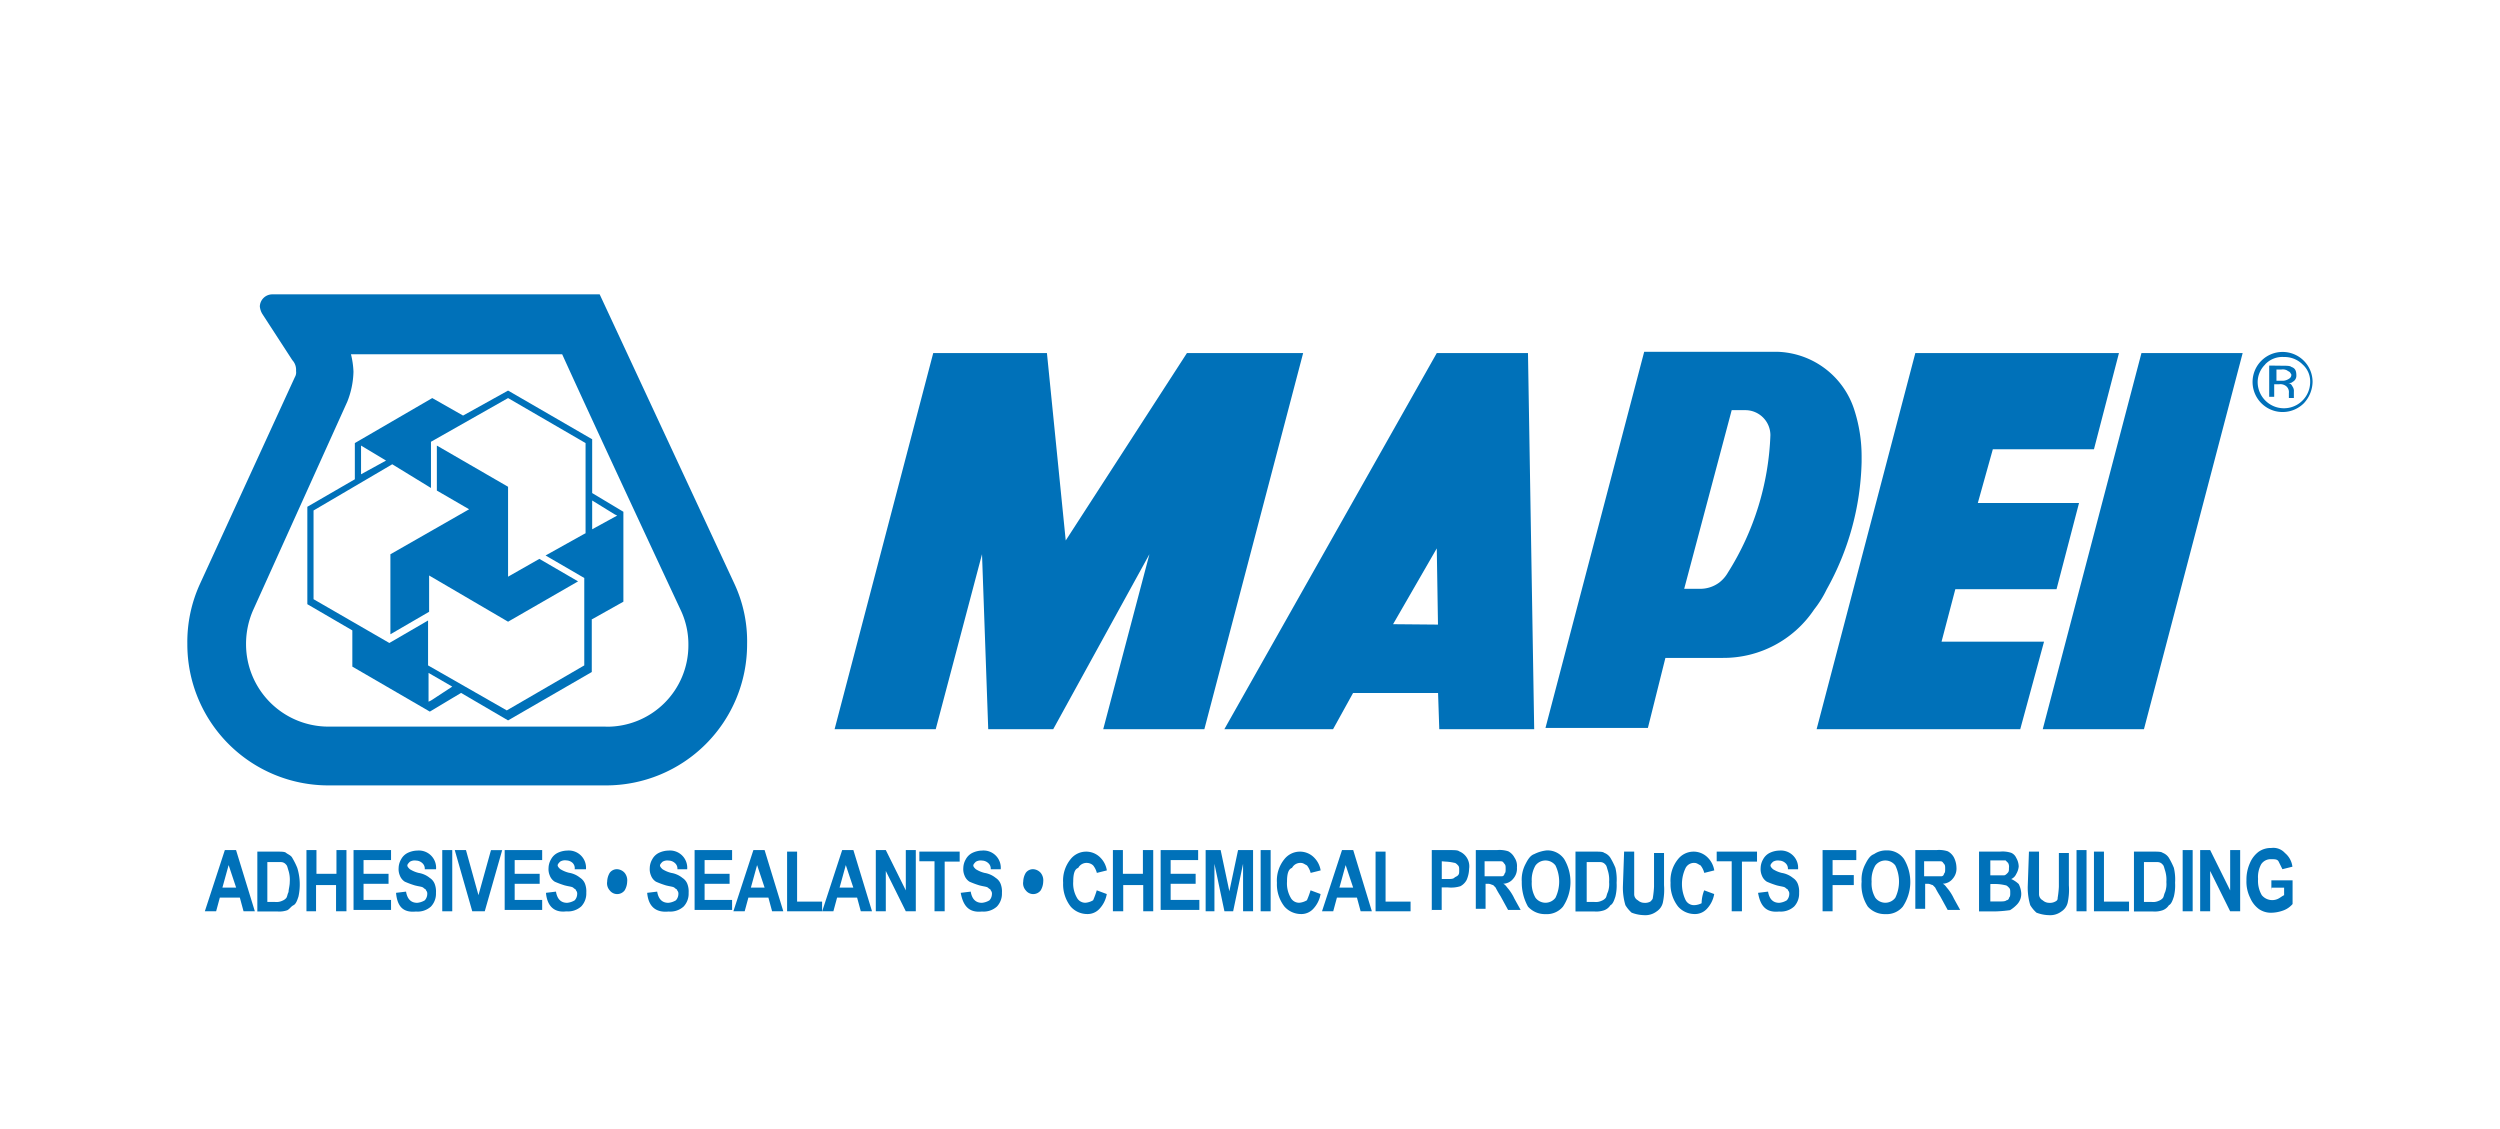 <svg xmlns="http://www.w3.org/2000/svg" viewBox="0 0 310 140"><defs><style>.a{fill:none;}.b{fill:#0071b9;}</style></defs><title>Mapei_orig_t</title><rect class="a" width="310" height="140"/><path class="b" d="M67.7,68.88h0M63,60.36l-8.83-5.11v5.58h0l4,2.32-9.76,5.58v9.92l4.8-2.79h0V71.36L63,77.09l8.68-5-4.8-2.79h0L63,71.51ZM73.43,76.78l3.87-2.17h0V63.46l-3.87-2.32V54.47L63,48.43h0l-5.58,3.1h0L53.6,49.36h0L44,54.94v4.49l-5.89,3.41V74.92h0l5.58,3.25v4.49h0l9.61,5.58,3.87-2.32L63,89.33h0l10.38-6h0V76.78Zm2.79-13,.31.15-3.1,1.7V62.06ZM44.77,55.56v-.31l3.1,1.86h0l-3.1,1.7Zm8.68,31.3-.31.15V83.44h0l2.94,1.7ZM72.65,66.09l-5,2.79,4.8,2.79V82.51l-9.61,5.58h0l-9.76-5.58V76.94l-4.8,2.79L38.88,74.3v-11l9.76-5.73,4.8,2.94V54.78L63,49.36l9.61,5.58V66.09Z"/><path class="b" d="M91.09,72.44,74.36,36.5H33.77A1.55,1.55,0,0,0,32.22,38a2.2,2.2,0,0,0,.31.93l3.72,5.73A1.76,1.76,0,0,1,36.71,46a1.16,1.16,0,0,1-.15.77L24.78,72.44a17.31,17.31,0,0,0-1.55,7.44A17.49,17.49,0,0,0,40.74,97.39H75.13A17.49,17.49,0,0,0,92.64,79.88a16.84,16.84,0,0,0-1.55-7.44m-16,17.66H40.74A10.22,10.22,0,0,1,30.51,79.88a10.4,10.4,0,0,1,.93-4.34h0L43.06,49.82h0a10.65,10.65,0,0,0,.77-3.72,10.46,10.46,0,0,0-.31-2.17H69.71C74,53.39,84.43,75.7,84.43,75.7A9.9,9.9,0,0,1,85.36,80,10.08,10.08,0,0,1,75.13,90.11Z"/><polyline class="b" points="250.51 90.42 225.26 90.42 237.5 43.78 262.75 43.78 259.65 55.71 247.11 55.71 245.25 62.37 257.8 62.37 255.01 73.06 242.46 73.06 240.75 79.57 253.46 79.57 250.51 90.42"/><polyline class="b" points="253.3 90.42 265.85 90.42 278.09 43.78 265.54 43.78 253.3 90.42"/><path class="b" d="M189.47,43.78H178.16L151.82,90.42H165.3l2.48-4.49h10.54l.15,4.49h11.77l-.77-46.63M172.74,77.4,178.16,68l.15,9.45Z"/><polyline class="b" points="129.82 43.78 115.72 43.78 103.49 90.42 116.03 90.42 121.77 68.72 122.54 90.42 130.6 90.42 142.53 68.72 136.8 90.42 149.34 90.42 161.59 43.78 147.18 43.78 132.15 67.02 129.82 43.78"/><path class="b" d="M230.84,56.64a18.73,18.73,0,0,0-.93-5.89,10.34,10.34,0,0,0-9.61-7.13H203.88L191.64,90.26h12.7l2.17-8.68h7.13a13.51,13.51,0,0,0,11.31-6,13.38,13.38,0,0,0,1.55-2.48,33.92,33.92,0,0,0,4.34-15.8v-.62M214.26,71a4.18,4.18,0,0,1-1.08,1.24,3.94,3.94,0,0,1-2.48.77h-1.86l5.89-22.15h1.7a3.11,3.11,0,0,1,3.1,3.1A34.21,34.21,0,0,1,214.26,71Z"/><path class="b" d="M285.68,50a3.72,3.72,0,0,1-5.27-5.27,3.72,3.72,0,0,1,6.35,2.63A4,4,0,0,1,285.68,50m-4.8-4.8a3.06,3.06,0,0,0-.93,2.17,3.25,3.25,0,1,0,6.51,0,2.81,2.81,0,0,0-.93-2.17,3.15,3.15,0,0,0-2.32-.93A2.92,2.92,0,0,0,280.88,45.18Zm2.17.15c.46,0,.93,0,1.08.15.46.15.62.46.62,1.08a.85.85,0,0,1-.46.77c-.15.15-.31.15-.62.15.31,0,.46.15.62.46a.93.93,0,0,1,.15.62v.77h-.62v-.62a.94.94,0,0,0-.46-.93,1.16,1.16,0,0,0-.77-.15H282V49.2h-.62V45.33Zm.62.62a1.16,1.16,0,0,0-.77-.15h-.62v1.39h.62a1.4,1.4,0,0,0,.77-.15c.31-.15.46-.31.46-.62C284,46.26,284,46.11,283.67,46Z"/><path class="b" d="M31.6,113H30.2l-.46-1.7H27.26L26.8,113H25.4l2.48-7.59h1.39Zm-2.32-2.94-.93-2.79-.77,2.79Z"/><path class="b" d="M31.91,105.6h2.32c.62,0,1.08,0,1.24.15s.62.31.77.62a9.2,9.2,0,0,1,.62,1.24,7,7,0,0,1,.15,3.56c-.15.46-.31.93-.62,1.08s-.46.46-.77.62a3,3,0,0,1-1.24.15H31.91Zm1.24,1.24v5h.93a1.68,1.68,0,0,0,.93-.15,1.19,1.19,0,0,0,.46-.31c.15-.15.15-.46.31-.77,0-.31.15-.77.15-1.24a3.85,3.85,0,0,0-.15-1.39c-.15-.46-.15-.62-.31-.77a.8.8,0,0,0-.62-.31h-1.7Z"/><path class="b" d="M38,113v-7.59h1.24v2.94h2.48v-2.94h1.24V113H41.67v-3.25H39.19V113Z"/><path class="b" d="M43.84,113v-7.59h4.65v1.24H45.08v1.7h3.1v1.24h-3.1v2h3.41v1.24H43.84Z"/><path class="b" d="M49.11,110.71l1.24-.15q.23,1.39,1.39,1.39a2.2,2.2,0,0,0,.93-.31,1.18,1.18,0,0,0,.31-.77.57.57,0,0,0-.15-.46c0-.15-.15-.15-.31-.31s-.46-.15-1.08-.31a10.67,10.67,0,0,1-1.24-.46,1.55,1.55,0,0,1-.62-.77,2,2,0,0,1-.15-.93,2.24,2.24,0,0,1,.31-1.08,1.87,1.87,0,0,1,.77-.77,2.92,2.92,0,0,1,1.24-.31,2.14,2.14,0,0,1,2.32,2.32H52.67a.91.91,0,0,0-.31-.77,1.18,1.18,0,0,0-.77-.31,1.16,1.16,0,0,0-.77.15c-.15.15-.31.31-.31.46s.15.31.31.46a3.7,3.7,0,0,0,1.08.46,2.92,2.92,0,0,1,1.39.62,1.55,1.55,0,0,1,.62.77,2.64,2.64,0,0,1,.15,1.08,2.33,2.33,0,0,1-.62,1.7,2.47,2.47,0,0,1-1.86.62C50,113.19,49.26,112.42,49.11,110.71Z"/><path class="b" d="M54.84,113v-7.59h1.24V113Z"/><path class="b" d="M58.56,113l-2.17-7.59h1.39L59.33,111l1.55-5.58h1.39L60.11,113Z"/><path class="b" d="M62.58,113v-7.59h4.65v1.24H63.82v1.7h3.1v1.24h-3.1v2h3.41v1.24H62.58Z"/><path class="b" d="M67.7,110.71l1.24-.15q.23,1.39,1.39,1.39a2.2,2.2,0,0,0,.93-.31,1.18,1.18,0,0,0,.31-.77.57.57,0,0,0-.15-.46c0-.15-.15-.15-.31-.31s-.46-.15-1.08-.31a10.67,10.67,0,0,1-1.24-.46,1.55,1.55,0,0,1-.62-.77,2,2,0,0,1-.15-.93,2.24,2.24,0,0,1,.31-1.08,1.87,1.87,0,0,1,.77-.77,2.92,2.92,0,0,1,1.24-.31,2.14,2.14,0,0,1,2.32,2.32H71.26A.91.91,0,0,0,71,107a1.18,1.18,0,0,0-.77-.31,1.16,1.16,0,0,0-.77.15c-.15.15-.31.31-.31.46s.15.31.31.46a3.7,3.7,0,0,0,1.08.46,2.92,2.92,0,0,1,1.39.62,1.55,1.55,0,0,1,.62.77,2.64,2.64,0,0,1,.15,1.08,2.33,2.33,0,0,1-.62,1.7,2.47,2.47,0,0,1-1.86.62C68.78,113.19,67.85,112.42,67.7,110.71Z"/><path class="b" d="M77.77,109.32a2.24,2.24,0,0,1-.31,1.08,1.16,1.16,0,0,1-1.86,0,1.31,1.31,0,0,1-.31-1.08,2.24,2.24,0,0,1,.31-1.08,1.1,1.1,0,0,1,.93-.46,1.34,1.34,0,0,1,.93.46A1.47,1.47,0,0,1,77.77,109.32Z"/><path class="b" d="M80.25,110.71l1.24-.15q.23,1.39,1.39,1.39a2.2,2.2,0,0,0,.93-.31,1.18,1.18,0,0,0,.31-.77.57.57,0,0,0-.15-.46c0-.15-.15-.15-.31-.31s-.46-.15-1.08-.31a10.67,10.67,0,0,1-1.24-.46,1.55,1.55,0,0,1-.62-.77,2,2,0,0,1-.15-.93,2.24,2.24,0,0,1,.31-1.08,1.87,1.87,0,0,1,.77-.77,2.92,2.92,0,0,1,1.24-.31,2.14,2.14,0,0,1,2.32,2.32H84a.91.91,0,0,0-.31-.77,1.18,1.18,0,0,0-.77-.31,1.16,1.16,0,0,0-.77.15c-.15.15-.31.31-.31.46s.15.31.31.46a3.7,3.7,0,0,0,1.08.46,2.92,2.92,0,0,1,1.39.62,1.55,1.55,0,0,1,.62.77,2.64,2.64,0,0,1,.15,1.08,2.33,2.33,0,0,1-.62,1.7,2.47,2.47,0,0,1-1.86.62C81.33,113.19,80.4,112.42,80.25,110.71Z"/><path class="b" d="M86.13,113v-7.59h4.65v1.24H87.37v1.7h3.1v1.24h-3.1v2h3.41v1.24H86.13Z"/><path class="b" d="M97.13,113H95.74l-.46-1.7H92.8l-.46,1.7H90.94l2.48-7.59h1.39Zm-2.32-2.94-.93-2.79-.77,2.79Z"/><path class="b" d="M97.6,113V105.6h1.24v6.2h3.1V113Z"/><path class="b" d="M108.13,113h-1.39l-.46-1.7H103.8l-.46,1.7h-1.39l2.48-7.59h1.39Zm-2.32-2.94-.93-2.79-.77,2.79Z"/><path class="b" d="M108.6,113v-7.59h1.24l2.48,5v-5h1.24V113h-1.24l-2.48-5v5Z"/><path class="b" d="M115.88,113v-6.2H114V105.6h5v1.24h-1.86V113Z"/><path class="b" d="M119.13,110.71l1.24-.15q.23,1.39,1.39,1.39a2.2,2.2,0,0,0,.93-.31,1.18,1.18,0,0,0,.31-.77.57.57,0,0,0-.15-.46c0-.15-.15-.15-.31-.31s-.46-.15-1.08-.31a10.67,10.67,0,0,1-1.24-.46,1.55,1.55,0,0,1-.62-.77,2,2,0,0,1-.15-.93,2.24,2.24,0,0,1,.31-1.08,1.87,1.87,0,0,1,.77-.77,2.92,2.92,0,0,1,1.24-.31,2.14,2.14,0,0,1,2.32,2.32h-1.24a.91.91,0,0,0-.31-.77,1.18,1.18,0,0,0-.77-.31,1.16,1.16,0,0,0-.77.15c-.15.15-.31.31-.31.46s.15.31.31.46a3.7,3.7,0,0,0,1.08.46,2.92,2.92,0,0,1,1.39.62,1.55,1.55,0,0,1,.62.77,2.64,2.64,0,0,1,.15,1.08,2.33,2.33,0,0,1-.62,1.7,2.47,2.47,0,0,1-1.86.62C120.22,113.19,119.44,112.42,119.13,110.71Z"/><path class="b" d="M129.36,109.32a2.24,2.24,0,0,1-.31,1.08,1.16,1.16,0,0,1-1.86,0,1.31,1.31,0,0,1-.31-1.08,2.24,2.24,0,0,1,.31-1.08,1.1,1.1,0,0,1,.93-.46,1.34,1.34,0,0,1,.93.46A1.47,1.47,0,0,1,129.36,109.32Z"/><path class="b" d="M136,110.4l1.24.46a3.53,3.53,0,0,1-.93,1.86,2,2,0,0,1-1.55.62,2.73,2.73,0,0,1-2-.93,4.47,4.47,0,0,1-.93-2.94,4.19,4.19,0,0,1,.93-2.94,2.46,2.46,0,0,1,3.72-.15,2.89,2.89,0,0,1,.77,1.55l-1.24.31a2.52,2.52,0,0,0-.46-.93,1.18,1.18,0,0,0-.77-.31,1.17,1.17,0,0,0-1.08.62c-.46.15-.62.77-.62,1.7a3.52,3.52,0,0,0,.46,2,1.17,1.17,0,0,0,1.08.62,2.2,2.2,0,0,0,.93-.31A10.68,10.68,0,0,0,136,110.4Z"/><path class="b" d="M138,113v-7.59h1.24v2.94h2.48v-2.94H143V113h-1.24v-3.25h-2.48V113Z"/><path class="b" d="M143.92,113v-7.59h4.65v1.24h-3.41v1.7h3.1v1.24h-3.1v2h3.56v1.24h-4.8Z"/><path class="b" d="M149.5,113v-7.59h1.86l1.08,5.11,1.08-5.11h1.86V113h-1.24v-5.89L152.91,113h-1.08l-1.24-5.89V113Z"/><path class="b" d="M156.32,113v-7.59h1.24V113Z"/><path class="b" d="M162.51,110.4l1.24.46a3.53,3.53,0,0,1-.93,1.86,2,2,0,0,1-1.55.62,2.73,2.73,0,0,1-2-.93,4.47,4.47,0,0,1-.93-2.94,4.19,4.19,0,0,1,.93-2.94,2.46,2.46,0,0,1,3.72-.15,2.89,2.89,0,0,1,.77,1.55l-1.24.31a2.52,2.52,0,0,0-.46-.93c-.31-.15-.46-.31-.77-.31a1.17,1.17,0,0,0-1.08.62c-.46.15-.62.77-.62,1.7a3.52,3.52,0,0,0,.46,2,1.17,1.17,0,0,0,1.08.62,2.2,2.2,0,0,0,.93-.31A10.67,10.67,0,0,0,162.51,110.4Z"/><path class="b" d="M170.11,113h-1.39l-.46-1.7h-2.48l-.46,1.7h-1.39l2.48-7.59h1.39Zm-2.32-2.94-.93-2.79-.77,2.79Z"/><path class="b" d="M170.57,113V105.6h1.24v6.2h3.1V113Z"/><path class="b" d="M177.54,113v-7.59h2c.77,0,1.24,0,1.39.15a2,2,0,0,1,1.24,2.17,3.7,3.7,0,0,1-.31,1.39,1.87,1.87,0,0,1-.77.77,3.89,3.89,0,0,1-1.55.15h-.77v2.79h-1.24Zm1.24-6.2V109h.62c.46,0,.77,0,.93-.15s.31-.15.46-.31.15-.31.15-.62,0-.46-.15-.62-.31-.31-.46-.31a5.5,5.5,0,0,0-1.08-.15Z"/><path class="b" d="M183,113v-7.59h2.63a3.44,3.44,0,0,1,1.39.15,1.83,1.83,0,0,1,.77.77,1.86,1.86,0,0,1,.31,1.24,1.89,1.89,0,0,1-.46,1.39,1.61,1.61,0,0,1-1.24.62c.31.15.46.46.62.62a5.85,5.85,0,0,1,.77,1.24l.77,1.39H187l-.93-1.7a12,12,0,0,1-.62-1.08l-.31-.31c-.15,0-.31-.15-.62-.15h-.31v3.1H183Zm1.24-4.34h2a.33.33,0,0,0,.31-.31c.15-.15.15-.31.15-.62s0-.46-.15-.62-.15-.31-.46-.31h-2v1.86Z"/><path class="b" d="M188.7,109.32a4.1,4.1,0,0,1,.46-2.17c.31-.62.62-1.08,1.08-1.24a4.55,4.55,0,0,1,1.55-.46,2.51,2.51,0,0,1,2.17,1.08,5.52,5.52,0,0,1-.15,5.89,2.6,2.6,0,0,1-2.17.93,2.81,2.81,0,0,1-2.17-.93A6.1,6.1,0,0,1,188.7,109.32Zm1.24,0a3.52,3.52,0,0,0,.46,2,1.55,1.55,0,0,0,2.48,0,4.6,4.6,0,0,0,0-4,1.55,1.55,0,0,0-2.48,0A3.52,3.52,0,0,0,189.94,109.32Z"/><path class="b" d="M195.36,105.6h2.32c.62,0,1.08,0,1.24.15a1.55,1.55,0,0,1,.77.62,9.2,9.2,0,0,1,.62,1.24,6.38,6.38,0,0,1,.15,1.86,5.81,5.81,0,0,1-.15,1.7c-.15.46-.31.93-.62,1.08a1.55,1.55,0,0,1-.77.62,3,3,0,0,1-1.24.15h-2.32Zm1.39,1.24v5h.93a1.68,1.68,0,0,0,.93-.15,1.19,1.19,0,0,0,.46-.31c.15-.15.15-.46.31-.77a3,3,0,0,0,.15-1.24,3.85,3.85,0,0,0-.15-1.39c-.15-.46-.15-.62-.31-.77a.8.8,0,0,0-.62-.31h-1.7Z"/><path class="b" d="M201.4,105.6h1.24v5.27a.85.85,0,0,0,.46.77,1.18,1.18,0,0,0,.77.31,1.4,1.4,0,0,0,.77-.15c.15-.15.31-.31.31-.46a12,12,0,0,0,.15-1.39v-4.18h1.24v4a7.63,7.63,0,0,1-.15,2.17,1.79,1.79,0,0,1-.77,1.08,2.31,2.31,0,0,1-1.55.46,4.58,4.58,0,0,1-1.55-.31,4.11,4.11,0,0,1-.77-.93,7.55,7.55,0,0,1-.31-2.32l.15-4.34Z"/><path class="b" d="M211.32,110.4l1.24.46a3.53,3.53,0,0,1-.93,1.86,2,2,0,0,1-1.55.62,2.73,2.73,0,0,1-2-.93,4.47,4.47,0,0,1-.93-2.94,4.19,4.19,0,0,1,.93-2.94,2.46,2.46,0,0,1,3.72-.15,2.89,2.89,0,0,1,.77,1.55l-1.24.31a2.52,2.52,0,0,0-.46-.93c-.31-.15-.46-.31-.77-.31a1.17,1.17,0,0,0-1.08.62,4.6,4.6,0,0,0,0,4,1.17,1.17,0,0,0,1.08.62A2.2,2.2,0,0,0,211,112,4.58,4.58,0,0,1,211.32,110.4Z"/><path class="b" d="M214.73,113v-6.2h-1.86V105.6h5v1.24H216V113Z"/><path class="b" d="M218,110.71l1.24-.15q.23,1.39,1.39,1.39a2.2,2.2,0,0,0,.93-.31,1.18,1.18,0,0,0,.31-.77.57.57,0,0,0-.15-.46c0-.15-.15-.15-.31-.31s-.46-.15-1.08-.31a10.67,10.67,0,0,1-1.24-.46,1.55,1.55,0,0,1-.62-.77,2,2,0,0,1-.15-.93,2.24,2.24,0,0,1,.31-1.08,1.87,1.87,0,0,1,.77-.77,2.92,2.92,0,0,1,1.24-.31,2.14,2.14,0,0,1,2.32,2.32H221.7a.91.91,0,0,0-.31-.77,1.18,1.18,0,0,0-.77-.31,1.16,1.16,0,0,0-.77.15c-.15.15-.31.31-.31.46s.15.31.31.46a3.7,3.7,0,0,0,1.08.46,2.92,2.92,0,0,1,1.39.62,1.55,1.55,0,0,1,.62.77,2.64,2.64,0,0,1,.15,1.08,2.33,2.33,0,0,1-.62,1.7,2.47,2.47,0,0,1-1.86.62C219.06,113.19,218.29,112.42,218,110.71Z"/><path class="b" d="M226,113v-7.59h4.18v1.24h-2.94v1.86h2.63v1.24h-2.63V113Z"/><path class="b" d="M230.84,109.32a4.1,4.1,0,0,1,.46-2.17c.31-.62.62-1.08,1.08-1.24a2.62,2.62,0,0,1,1.55-.46,2.51,2.51,0,0,1,2.17,1.08,5.52,5.52,0,0,1-.15,5.89,2.6,2.6,0,0,1-2.17.93,2.81,2.81,0,0,1-2.17-.93A4.87,4.87,0,0,1,230.84,109.32Zm1.24,0a3.52,3.52,0,0,0,.46,2,1.55,1.55,0,0,0,2.48,0,4.6,4.6,0,0,0,0-4,1.55,1.55,0,0,0-2.48,0A3.52,3.52,0,0,0,232.08,109.32Z"/><path class="b" d="M237.5,113v-7.59h2.63a3.44,3.44,0,0,1,1.39.15,1.83,1.83,0,0,1,.77.77,2.92,2.92,0,0,1,.31,1.24,1.89,1.89,0,0,1-.46,1.39,1.61,1.61,0,0,1-1.24.62c.31.15.46.46.62.62a5.85,5.85,0,0,1,.77,1.24l.77,1.39h-1.55l-.93-1.7a12,12,0,0,1-.62-1.08l-.31-.31c-.15,0-.31-.15-.62-.15h-.31v3.1H237.5V113Zm1.24-4.34h2a.33.33,0,0,0,.31-.31c.15-.15.15-.31.15-.62s0-.46-.15-.62-.15-.31-.46-.31h-2v1.86Z"/><path class="b" d="M245.56,105.6H248a3.44,3.44,0,0,1,1.39.15,1.21,1.21,0,0,1,.62.62,2.24,2.24,0,0,1,.31,1.08,2.2,2.2,0,0,1-.31.93,1.21,1.21,0,0,1-.62.62,3.24,3.24,0,0,1,.93.62,2.87,2.87,0,0,1,.31,1.08,1.89,1.89,0,0,1-.46,1.39,4.11,4.11,0,0,1-.93.77,16.14,16.14,0,0,1-1.7.15H245.4V105.6Zm1.24,1.24v1.7h1.7c.15,0,.31-.15.46-.31s.15-.31.15-.62A.93.93,0,0,0,249,107l-.31-.31H246.8v.15Zm0,2.94v2h1.08c.46,0,.77,0,.93-.15a.33.33,0,0,0,.31-.31c.15-.15.15-.31.15-.62s0-.46-.15-.62-.31-.31-.46-.31a5.5,5.5,0,0,0-1.08-.15h-.77Z"/><path class="b" d="M251.6,105.6h1.24v5.27a.85.85,0,0,0,.46.77,1.18,1.18,0,0,0,.77.31,1.4,1.4,0,0,0,.77-.15c.31-.15.31-.31.31-.46a12,12,0,0,0,.15-1.39v-4.18h1.24v4a7.63,7.63,0,0,1-.15,2.17,1.79,1.79,0,0,1-.77,1.08,2.31,2.31,0,0,1-1.55.46,4.58,4.58,0,0,1-1.55-.31,4.11,4.11,0,0,1-.77-.93,7.55,7.55,0,0,1-.31-2.32l.15-4.34Z"/><path class="b" d="M257.49,113v-7.59h1.24V113Z"/><path class="b" d="M259.65,113V105.6h1.24v6.2H264V113Z"/><path class="b" d="M264.61,105.6h2.32c.62,0,1.08,0,1.24.15a1.55,1.55,0,0,1,.77.62,9.2,9.2,0,0,1,.62,1.24,6.38,6.38,0,0,1,.15,1.86,5.81,5.81,0,0,1-.15,1.7c-.15.46-.31.93-.62,1.08a1.55,1.55,0,0,1-.77.62,3,3,0,0,1-1.24.15h-2.32Zm1.24,1.24v5h.93a1.68,1.68,0,0,0,.93-.15,1.19,1.19,0,0,0,.46-.31c.15-.15.15-.46.31-.77a3,3,0,0,0,.15-1.24,3.85,3.85,0,0,0-.15-1.39c-.15-.46-.15-.62-.31-.77a.8.8,0,0,0-.62-.31h-1.7Z"/><path class="b" d="M270.65,113v-7.59h1.24V113Z"/><path class="b" d="M272.82,113v-7.59h1.24l2.48,5v-5h1.24V113h-1.24l-2.48-5v5Z"/><path class="b" d="M281.65,110.4v-1.24h2.63v2.94a2.78,2.78,0,0,1-1.08.77,4.58,4.58,0,0,1-1.55.31,2.62,2.62,0,0,1-1.55-.46,3.37,3.37,0,0,1-1.08-1.39,4.5,4.5,0,0,1-.46-2.17A5,5,0,0,1,279,107a3.37,3.37,0,0,1,1.08-1.39,2.62,2.62,0,0,1,1.55-.46,1.93,1.93,0,0,1,1.7.62,2.61,2.61,0,0,1,.93,1.7l-1.24.31-.46-.93c-.15-.31-.46-.31-.93-.31a1.41,1.41,0,0,0-1.24.62A3.3,3.3,0,0,0,280,109a3.52,3.52,0,0,0,.46,2,1.68,1.68,0,0,0,2,.46c.31-.15.46-.31.77-.46v-.93h-1.55Z"/></svg>